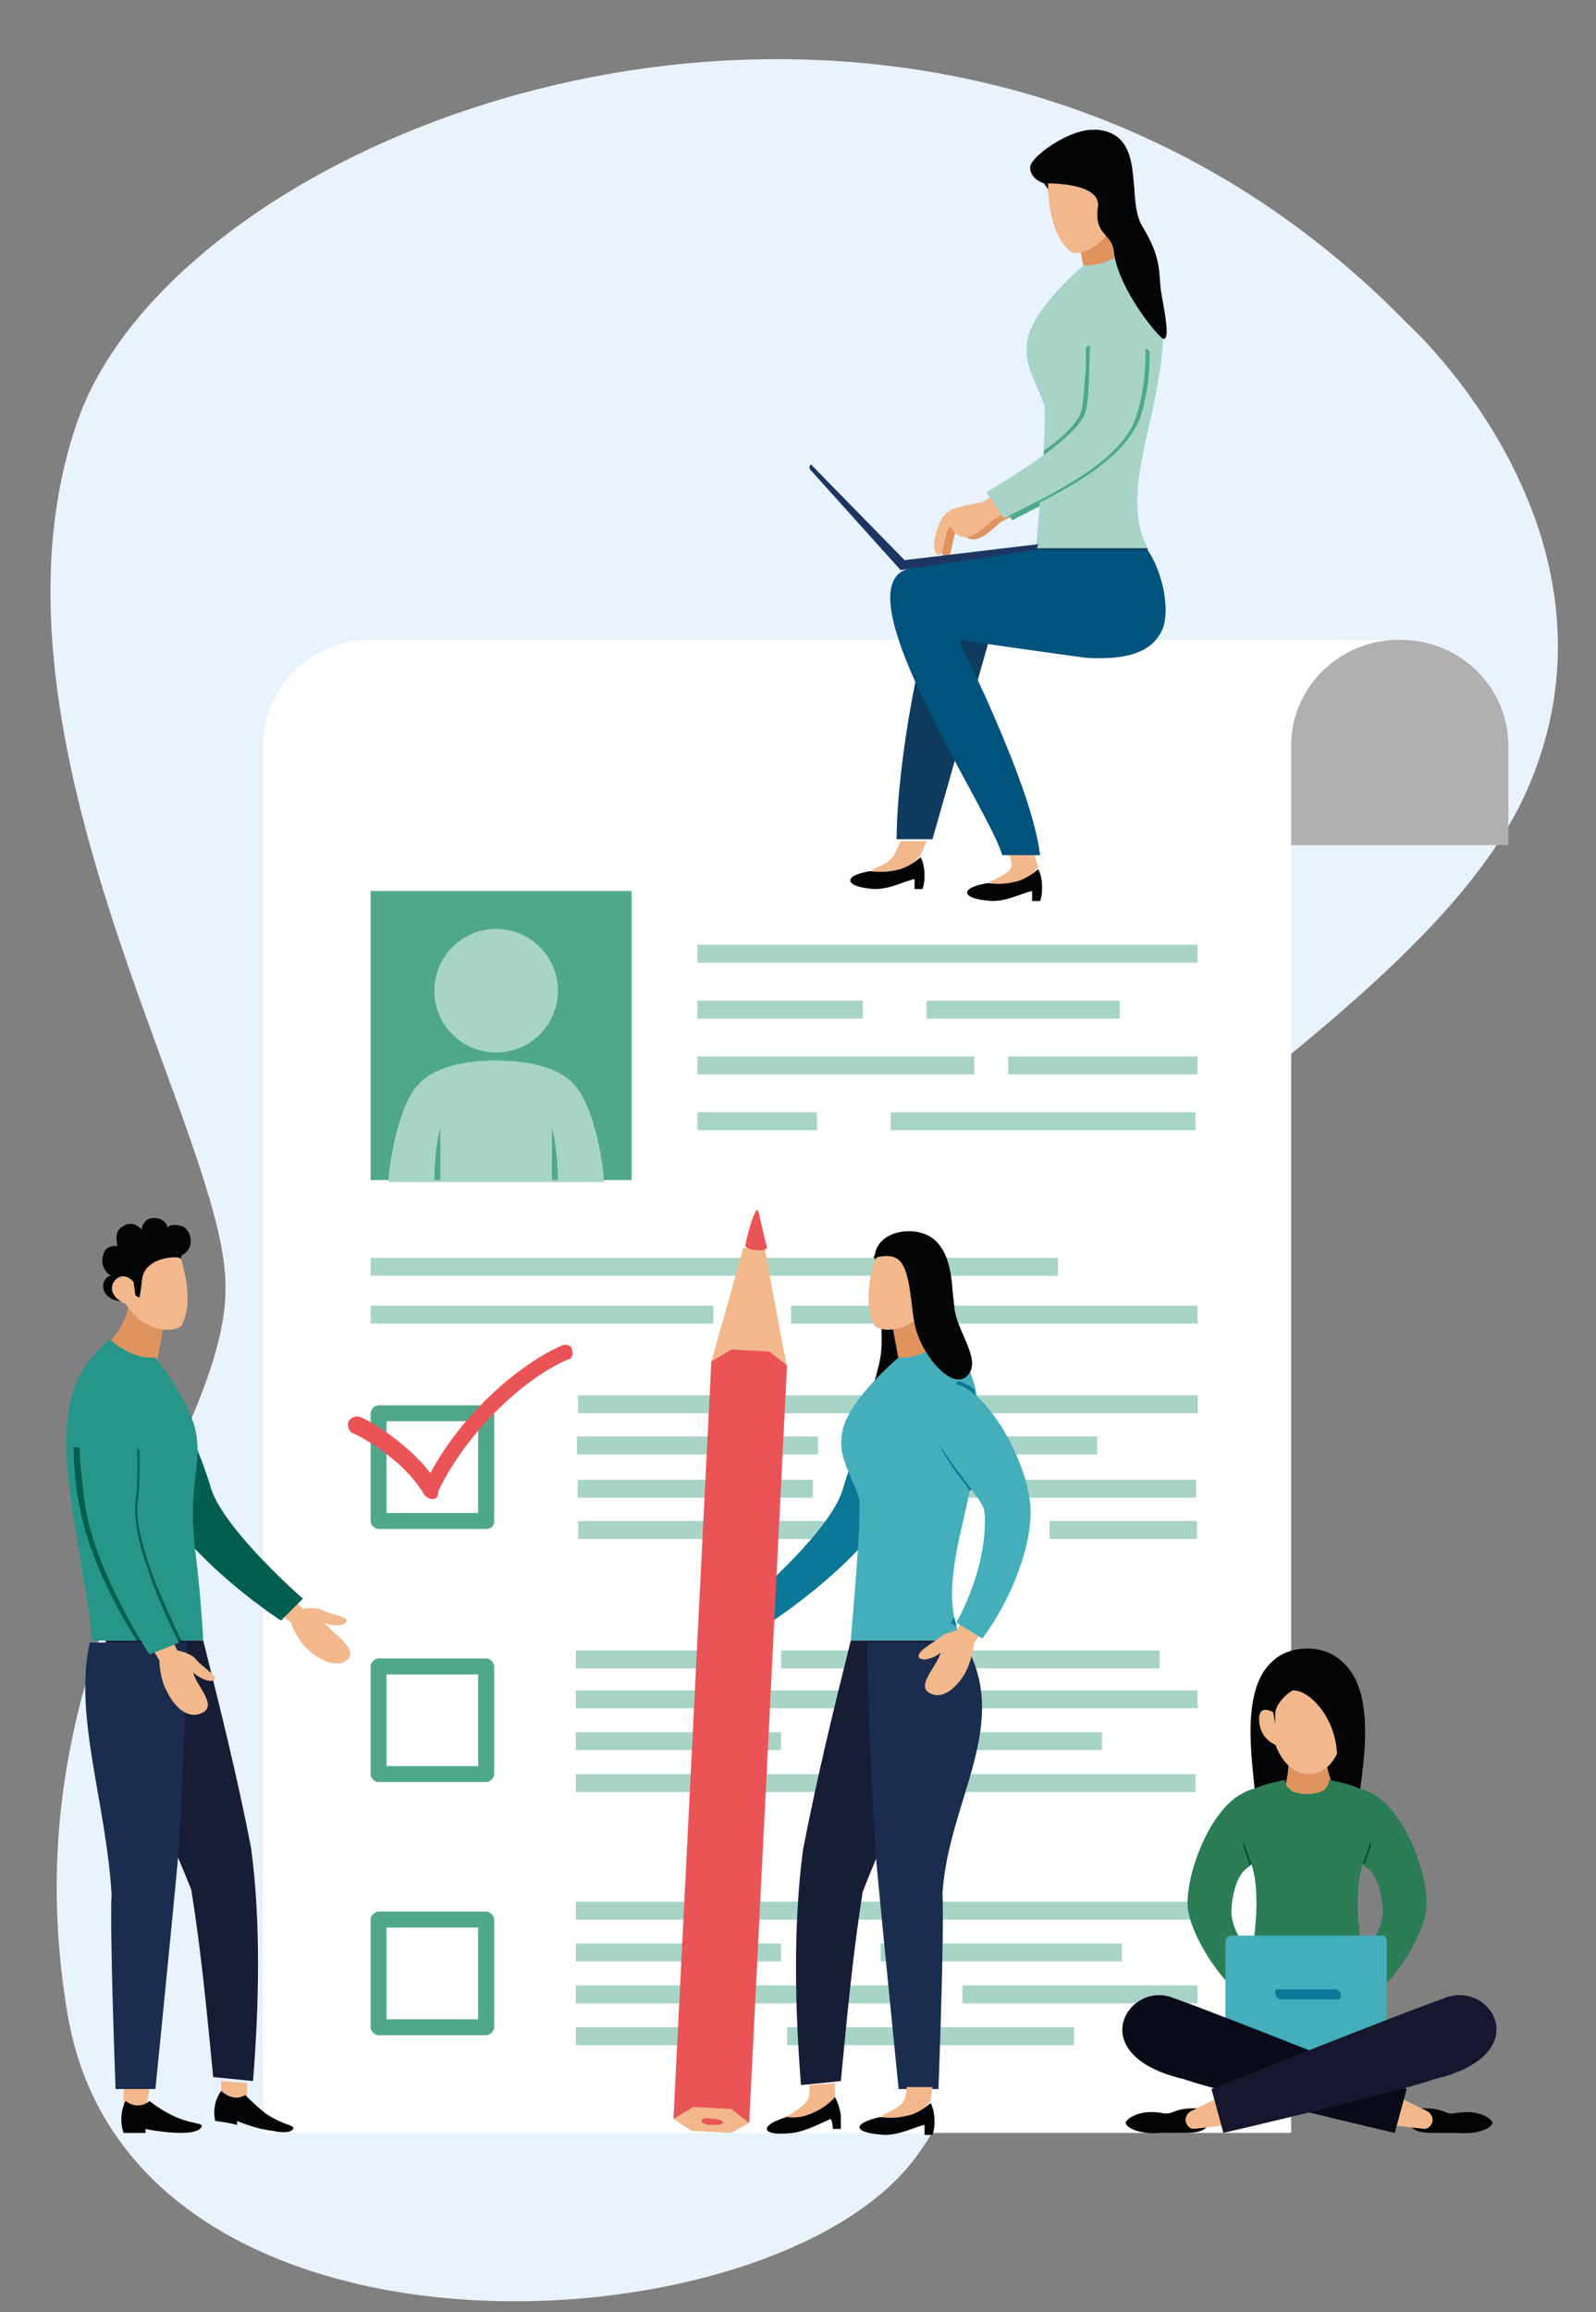 <?xml version="1.0" encoding="utf-8"?>
<!-- Generator: Adobe Illustrator 25.0.1, SVG Export Plug-In . SVG Version: 6.00 Build 0)  -->
<svg version="1.1" id="Capa_1" xmlns="http://www.w3.org/2000/svg" xmlns:xlink="http://www.w3.org/1999/xlink" x="0px" y="0px"
	 viewBox="0 0 80.1 116" style="enable-background:new 0 0 80.1 116;" xml:space="preserve">
<rect x="0" y="0" width="80.1" height="116" fill="#808080" stroke="none"/>
<style type="text/css">
	.st0{fill:#E8F3FD;}
	.st1{fill:#B0B0B0;}
	.st2{fill:#FFFFFF;}
	.st3{fill:#4FA88C;}
	.st4{fill:#A7D4C7;}
	.st5{fill:#EA5456;}
	.st6{fill:#030405;}
	.st7{fill:#DF935F;}
	.st8{fill:#F2B88C;}
	.st9{fill:#0B7897;}
	.st10{fill:#44AEBB;}
	.st11{fill:#161D35;}
	.st12{fill:#1B2D4E;}
	.st13{fill:#2A7D54;}
	.st14{fill:#01502A;}
	.st15{fill:#090B18;}
	.st16{fill:#16172E;}
	.st17{fill:#025E4E;}
	.st18{fill:#259687;}
	.st19{fill:#0F3B5F;}
	.st20{fill:#00537D;}
	.st21{fill:#1D3661;}
</style>
<g>
	<g>
		<path class="st0" d="M70.7,16.3c0,0,11.5,10.4,6,23.2S46.4,62.3,45.6,74.7c-0.8,12.4,7.6,23.9,0.3,33.6s-39.3,11.5-42.5-7.2
			s8.5-29.1,7.9-37.1c-0.5-8-12.8-27.5-7.4-42.9S46.9-8.2,70.7,16.3z"/>
	</g>
</g>
<g>
	<g>
		<g>
			<path class="st1" d="M67.3,32.1h3c3,0,5.4,2.4,5.4,5.3v5H63.4v-5L67.3,32.1z"/>
			<path class="st2" d="M18.6,32.1h51.6c-3,0-5.4,2.4-5.4,5.3V107H13.2V37.4h0C13.2,34.5,15.6,32.1,18.6,32.1z"/>
			<g>
				<g>
					<rect x="18.6" y="44.7" class="st3" width="13.1" height="14.5"/>
					<circle class="st4" cx="24.9" cy="49.7" r="3.1"/>
					<path class="st4" d="M28.8,54.4c-0.8-0.9-2.4-1.2-3.9-1.2c-1.5,0-3.1,0.3-3.9,1.2c-1,1-1.5,4.1-1.5,4.9h5.4h5.4
						C30.3,58.4,29.8,55.4,28.8,54.4z"/>
					<path class="st3" d="M21.8,59.2c0,0,0-1.6,0.3-2.6c0,0.3,0,2.6,0,2.6H21.8z"/>
					<path class="st3" d="M28,59.2c0,0,0-1.6-0.3-2.6c0,0.3,0,2.6,0,2.6H28z"/>
				</g>
				<g>
					<rect x="18.6" y="63.1" class="st4" width="34.5" height="0.9"/>
				</g>
				<g>
					<rect x="18.6" y="65.5" class="st4" width="17.2" height="0.9"/>
				</g>
				<g>
					<rect x="39.7" y="65.5" class="st4" width="20.4" height="0.9"/>
				</g>
				<g>
					<g>
						<g>
							<rect x="35" y="47.4" class="st4" width="25.1" height="0.9"/>
						</g>
						<g>
							<rect x="35" y="50.2" class="st4" width="8.3" height="0.9"/>
						</g>
						<g>
							<rect x="46.5" y="50.2" class="st4" width="9.7" height="0.9"/>
						</g>
						<g>
							<rect x="35" y="53" class="st4" width="13.9" height="0.9"/>
						</g>
						<g>
							<rect x="50.6" y="53" class="st4" width="9.5" height="0.9"/>
						</g>
						<g>
							<rect x="35" y="55.8" class="st4" width="6" height="0.9"/>
						</g>
						<g>
							<rect x="44.7" y="55.8" class="st4" width="15.3" height="0.9"/>
						</g>
					</g>
				</g>
				<g>
					<g>
						<g>
							<g>
								<path class="st3" d="M24.4,76.7H19c-0.2,0-0.4-0.2-0.4-0.4v-5.4c0-0.2,0.2-0.4,0.4-0.4h5.4c0.2,0,0.4,0.2,0.4,0.4v5.4
									C24.8,76.6,24.6,76.7,24.4,76.7z M19.4,75.9H24v-4.6h-4.6V75.9z"/>
							</g>
						</g>
						<g>
							<path class="st5" d="M21.7,75.2c-0.2,0-0.3-0.1-0.4-0.2c-1.1-1.9-3.5-3.1-3.6-3.1c-0.2-0.1-0.3-0.4-0.2-0.6
								c0.1-0.2,0.4-0.3,0.6-0.2c0.1,0,2.2,1.1,3.5,2.8c1.6-3,4.5-5.5,6.6-6.4c0.2-0.1,0.5,0,0.5,0.2c0.1,0.2,0,0.5-0.2,0.5
								c-2.1,0.9-5,3.5-6.5,6.6C22,75.1,21.9,75.2,21.7,75.2C21.7,75.2,21.7,75.2,21.7,75.2z"/>
						</g>
					</g>
					<g>
						<g>
							
								<rect x="28.9" y="70.1" transform="matrix(-1 -1.224647e-16 1.224647e-16 -1 89.011 140.998)" class="st4" width="31.1" height="0.9"/>
						</g>
						<g>
							
								<rect x="44.7" y="72.2" transform="matrix(-1 -1.224647e-16 1.224647e-16 -1 99.763 145.167)" class="st4" width="10.3" height="0.9"/>
						</g>
						<g>
							
								<rect x="28.9" y="72.2" transform="matrix(-1 -1.224647e-16 1.224647e-16 -1 69.955 145.167)" class="st4" width="12.1" height="0.9"/>
						</g>
						<g>
							
								<rect x="42.9" y="74.2" transform="matrix(-1 -1.224647e-16 1.224647e-16 -1 102.933 149.335)" class="st4" width="17.2" height="0.9"/>
						</g>
						<g>
							
								<rect x="28.9" y="74.2" transform="matrix(-1 -1.224647e-16 1.224647e-16 -1 69.692 149.335)" class="st4" width="11.8" height="0.9"/>
						</g>
						<g>
							
								<rect x="52.6" y="76.3" transform="matrix(-1 -1.224647e-16 1.224647e-16 -1 112.675 153.504)" class="st4" width="7.4" height="0.9"/>
						</g>
						<g>
							
								<rect x="28.9" y="76.3" transform="matrix(-1 -1.224647e-16 1.224647e-16 -1 76.916 153.504)" class="st4" width="19" height="0.9"/>
						</g>
					</g>
				</g>
				<g>
					<g>
						<g>
							<g>
								<path class="st3" d="M24.4,89.4H19c-0.2,0-0.4-0.2-0.4-0.4v-5.4c0-0.2,0.2-0.4,0.4-0.4h5.4c0.2,0,0.4,0.2,0.4,0.4V89
									C24.8,89.2,24.6,89.4,24.4,89.4z M19.4,88.6H24V84h-4.6V88.6z"/>
							</g>
						</g>
					</g>
					<g>
						<g>
							<rect x="28.9" y="89" class="st4" width="31.1" height="0.9"/>
						</g>
						<g>
							<rect x="28.9" y="86.9" class="st4" width="10.3" height="0.9"/>
						</g>
						<g>
							<rect x="43.2" y="86.9" class="st4" width="12.1" height="0.9"/>
						</g>
						<g>
							<rect x="28.9" y="84.8" class="st4" width="17.2" height="0.9"/>
						</g>
						<g>
							<rect x="48.3" y="84.8" class="st4" width="11.8" height="0.9"/>
						</g>
						<g>
							<rect x="28.9" y="82.8" class="st4" width="7.4" height="0.9"/>
						</g>
						<g>
							<rect x="39.2" y="82.8" class="st4" width="19" height="0.9"/>
						</g>
					</g>
				</g>
				<g>
					<g>
						<path class="st3" d="M24.4,102.1H19c-0.2,0-0.4-0.2-0.4-0.4v-5.4c0-0.2,0.2-0.4,0.4-0.4h5.4c0.2,0,0.4,0.2,0.4,0.4v5.4
							C24.8,101.9,24.6,102.1,24.4,102.1z M19.4,101.3H24v-4.6h-4.6V101.3z"/>
					</g>
					<g>
						<g>
							<rect x="28.9" y="95.4" class="st4" width="31.1" height="0.9"/>
						</g>
						<g>
							<rect x="28.9" y="97.5" class="st4" width="10.3" height="0.9"/>
						</g>
						<g>
							<rect x="44.2" y="97.5" class="st4" width="12.1" height="0.9"/>
						</g>
						<g>
							<rect x="28.9" y="99.6" class="st4" width="17.2" height="0.9"/>
						</g>
						<g>
							<rect x="48.3" y="99.6" class="st4" width="11.8" height="0.9"/>
						</g>
						<g>
							<rect x="28.9" y="101.7" class="st4" width="7.4" height="0.9"/>
						</g>
						<g>
							<rect x="39.5" y="101.7" class="st4" width="14.4" height="0.9"/>
						</g>
					</g>
				</g>
			</g>
		</g>
		<g>
			<path class="st6" d="M43.9,63.1c0-1.1,1.4-1.6,2.5-1.2c2.3,0.9,0.9,5.6,1.8,6.2c0.8,0.6,0.8,2.5,0,2.9c-0.8,0.4-4.7-0.2-4.7-0.4
				c0-0.2,0.5-1.4,0.7-2.6C44.4,66.7,43.9,63.1,43.9,63.1z"/>
			<g>
				<g>
					<path class="st7" d="M46.5,65.3c0.2,1.2,0.9,1.9,0.9,1.9s0,0.7-0.9,1.2c-0.9,0.4-1.4-0.2-1.4-0.2l-0.3-1.6
						C44.8,66.6,45.5,65.4,46.5,65.3z"/>
					<path class="st8" d="M45.7,62.9c0,1.2,0.2,2.2,0.2,2.2l0.3-0.1c0,0,0.1-0.7,0.1-0.7c0.1-0.1,0.5-0.5,0.9-0.1
						c0.4,0.4,0.1,1-0.5,1.2c-1,1.6-2.6,1.4-2.8,1.1c-0.6-1-0.2-2.6,0-3.3C44.4,62.6,45.3,63.2,45.7,62.9z"/>
				</g>
				<path class="st8" d="M36.6,81.4c-0.3,0.2-1.1,0.2-1.1-0.1c0-0.2,0.7-0.3,1.2-0.5c0.3-0.2,1-0.1,1-0.1l2-2l0.8,0.9l-2.2,1.8
					c0,0-0.3,0.9-0.9,1.4c-0.7,0.6-1.5,0.9-2,0.4C35,82.6,36.3,81.9,36.6,81.4z"/>
				<g>
					<path class="st9" d="M42.3,74.7c0.8-2.7,2.4-5.9,3.7-5.3c1.5,0.7-0.1,4.3-1.4,6.4c-1.8,2.9-5.8,5.5-5.8,5.5l-1.1-1.1
						C37.7,80.2,41.7,76.8,42.3,74.7z"/>
				</g>
				<g>
					<g>
						<g>
							<path class="st8" d="M35.7,68.3c0,0,1-3.5,1.6-5.7l1.1,0.1c0.4,2.3,1.1,5.9,1.1,5.9l-1.9-0.1v0l0,0L35.7,68.3z"/>
							<polygon class="st5" points="36.7,67.7 38.6,67.8 39.5,68.5 37.6,106.5 33.8,106.3 35.7,68.3 							"/>
							
								<rect x="17.7" y="85.8" transform="matrix(4.870766e-02 -0.999 0.999 4.870766e-02 -51.777 119.196)" class="st5" width="38" height="1.9"/>
							<path class="st5" d="M38,60.7c0.1,0,0.2,0.8,0.5,1.9c0,0-0.1,0.2-0.6,0.1c-0.4,0-0.5-0.2-0.5-0.2
								C37.6,61.5,37.9,60.7,38,60.7z"/>
						</g>
					</g>
					<polygon class="st8" points="34.8,105.7 36.7,105.8 37.6,106.5 36.7,107 34.7,106.9 33.8,106.3 					"/>
					<path class="st5" d="M35.2,106.4c0,0.1,0.2,0.2,0.5,0.2c0.3,0,0.5,0,0.6-0.1c0-0.1-0.2-0.2-0.5-0.2
						C35.4,106.2,35.2,106.3,35.2,106.4z"/>
				</g>
				<path class="st10" d="M42.3,71.7c0.4-1.6,2.8-3.6,2.8-3.6s1,0.2,2.3-0.9c1.5,1.3,2.2,2.8,1.3,7.4c-0.4,2.3-1.6,5.5-0.4,7.7
					c0,0-4.9,0-5.6,0c0-0.2,0.6-6.5,0.4-7.2C42.6,73.7,42,73,42.3,71.7z"/>
				<g>
					<path class="st9" d="M48.7,74.8c-0.1-0.1-0.2-0.3-0.3-0.4c-0.4-0.5-0.9-1.2-1.2-1.8c0-0.1,0-0.2,0.1-0.2c0.1,0,0.2,0,0.2,0.1
						c0.4,0.6,0.8,1.2,1.2,1.8c0.1,0.1,0.1,0.1,0.2,0.2c0,0.1,0,0.2,0,0.2C48.7,74.7,48.7,74.8,48.7,74.8z"/>
					<path class="st9" d="M47.8,81.3c0-0.1,0.1-0.1,0.1-0.2c0,0.2,0.1,0.3,0.1,0.5l-0.3-0.2L47.8,81.3z"/>
					<path class="st9" d="M48,69.4c0-0.1,0.1-0.1,0.2-0.1c0.2,0.1,0.5,0.2,0.7,0.4c0,0.2,0.1,0.3,0.1,0.5c-0.3-0.3-0.6-0.5-0.9-0.6
						C48,69.6,48,69.5,48,69.4z"/>
				</g>
				<g>
					<g>
						<g>
							<path class="st8" d="M40.5,105.4c0.2-0.3,0.1-0.8,0.1-0.8l1.3-0.1l0,0.7l-0.6,0.9l-1.2,0.5l-0.7-0.4
								C39.5,106.2,40.3,105.7,40.5,105.4z"/>
						</g>
						<path class="st6" d="M39.5,106.2c0.6,0.1,1.1-0.1,1.5-0.3c0.6-0.3,0.9-0.7,0.9-0.7s0.2,0.3,0.3,0.9c0,0.2,0,0.4,0,0.7
							c-0.2,0-0.4,0-0.4,0s0-0.3-0.1-0.5c-0.5,0.2-1.2,0.6-1.9,0.7C38.1,107.2,38.1,106.6,39.5,106.2z"/>
					</g>
				</g>
				<g>
					<g>
						<path class="st11" d="M42.7,82.3c0,0,3.3,0,4.9,0c-0.3,4.6-2.7,8.4-4.3,12.6c-0.5,3.1-0.8,6.4-1.1,9.5l-2,0.2
							c-0.3-3.8-0.4-8,0.1-11.8C41,89.2,41.8,85.9,42.7,82.3z"/>
					</g>
				</g>
				<g>
					<path class="st12" d="M47.3,95c0.1,1.9-0.2,9.8-0.2,9.8h-2c0,0-0.9-9-1.1-11.2c-0.2-2.2-0.5-10-0.5-11.2c0,0,2.2,0,4.9,0
						C50.8,86.5,47.6,90.3,47.3,95z"/>
				</g>
				<g>
					<path class="st8" d="M47.1,82.2c0.3-0.3,0.9-0.4,0.9-0.4l0.5-0.9l0.9-1.5l1.1,0.7l-0.6,0.9l-1,1.4c0,0-0.1,0.9-0.5,1.6
						c-0.5,0.8-1.2,1.3-1.8,0.9c-0.6-0.4,0.5-1.4,0.6-2c-0.3,0.3-1,0.5-1.1,0.2C46.1,82.8,46.7,82.5,47.1,82.2z"/>
				</g>
				<g>
					<path class="st10" d="M49.4,75.8c-0.1-0.9-4.2-4.6-2.5-6.1c1.7-1.5,4.5,2.9,4.8,5.7c0.2,1.9-0.9,4.8-2.4,6.8L48,81.4
						C49.4,78.8,49.5,76.7,49.4,75.8z"/>
				</g>
				<g>
					<g>
						<g>
							<path class="st8" d="M45.3,105.5c0.2-0.3,0.2-0.8,0.2-0.8h1.3l-0.1,0.7l-0.7,0.8l-1.2,0.3l-0.6-0.4
								C44.2,106.2,45,105.8,45.3,105.5z"/>
						</g>
						<path class="st6" d="M44.2,106.2c0.6,0.1,1.1,0,1.5-0.1c0.6-0.2,1-0.6,1-0.6s0.2,0.3,0.2,0.9c0,0.2,0,0.4-0.1,0.7
							c-0.2,0-0.4,0-0.4,0s0-0.2,0-0.5c-0.5,0.1-1.2,0.5-2,0.5C42.7,107,42.8,106.5,44.2,106.2z"/>
					</g>
				</g>
			</g>
			<path class="st6" d="M44.7,62.5c0.1,0,0.9-0.1,1.9,0.4c1,0.5,1.2,1.6,1.3,2.7c0.1,1.1,1.2,2.4,0.8,3.2c-0.7,1.3-2.5-0.8-2.8-2.4
				c-0.2-1-0.2-2.5-0.7-3.1c-0.4-0.5-1.2-0.2-1.4-0.2C43.9,63.1,44,62.5,44.7,62.5z"/>
		</g>
		<g>
			<polygon class="st6" points="63.9,84.2 67.7,84.2 67.8,89.8 63.2,89.8 			"/>
			<g>
				<g>
					<g>
						<path class="st7" d="M66.5,88h-1.8c0,0,0,0.9-0.2,1.6c0.4,0.2,0.3,0.5,1.2,0.5c0.9,0,0.8-0.3,1.2-0.5
							C66.6,88.9,66.5,88,66.5,88z"/>
						<path class="st6" d="M67.4,83.4c-0.4-0.4-1-0.7-1.8-0.7c-0.8,0-1.4,0.3-1.8,0.7C62.1,85,63,89.1,63,90.3
							c0.3,0.2,1.5,0.6,1.5,0.6s-0.6-2-0.5-3.8c0.1-1.8,0.7-2,1.6-2c0.9,0,2-0.4,2.1,1.4c0.1,1.8-1,4.4-1,4.4s1.2-0.5,1.5-0.6
							C68.3,89.1,69.2,85,67.4,83.4z"/>
						<path class="st8" d="M67.6,84.7h-3.9c-0.2,2.6,0.7,4.3,2,4.3S67.7,87.3,67.6,84.7z"/>
					</g>
					<g>
						<path class="st13" d="M71.6,95.5c0-1.8-1.2-4.7-2.7-5.5c-0.5-0.3-1.2-0.5-2,0c-1.7,1,0.1,2.4,1.7,3.7c0.7,0.5,0.8,1.9,0.8,2.2
							c0,1.1-1.2,2.8-2.6,3.5c0.1,0.6,0.3,1.1,0.6,1.6C69.6,100.4,71.6,97,71.6,95.5z"/>
					</g>
					<g>
						<g>
							<g>
								<path class="st13" d="M59.6,95.5c0-1.8,1.2-4.7,2.7-5.5c0.5-0.3,1.2-0.5,2,0c1.7,1-0.1,2.4-1.7,3.7
									c-0.7,0.5-0.8,1.9-0.8,2.2c0,1.1,1.2,2.8,2.6,3.5c-0.1,0.6-0.3,1.1-0.6,1.6C61.7,100.4,59.6,97,59.6,95.5z"/>
							</g>
						</g>
					</g>
					<g>
						<path class="st14" d="M68.5,93.5c0.1-0.3,0.2-0.6,0.3-0.9c0-0.1,0-0.2-0.1-0.2c-0.1,0-0.2,0-0.2,0.1c-0.1,0.3-0.2,0.6-0.3,0.9
							C68.3,93.5,68.4,93.5,68.5,93.5C68.5,93.6,68.5,93.6,68.5,93.5z"/>
						<path class="st14" d="M62.5,92.4c-0.1,0-0.1,0.1-0.1,0.2c0.1,0.3,0.2,0.6,0.3,0.9c0,0,0,0,0,0.1c0.1-0.1,0.2-0.1,0.2-0.2
							c-0.1-0.3-0.2-0.6-0.3-0.9C62.7,92.4,62.6,92.4,62.5,92.4z"/>
					</g>
					<path class="st13" d="M69,101.2c-0.4-1.7-1.3-5.7-0.6-7.7c0.9-2.4,0.8-3.3,0.6-3.4c-0.2-0.1-1-0.6-2.3-0.8
						c0,0.2-0.1,0.7-1.1,0.7v0l0,0l0,0v0c-1,0-1.1-0.5-1.1-0.7c-1.3,0.2-2.1,0.7-2.3,0.8c-0.2,0.1-0.3,1,0.6,3.4
						c0.7,2-0.2,6-0.6,7.7c-0.4,2-0.6,2.4-0.6,2.4h3.9h0h0h3.9C69.6,103.6,69.5,103.1,69,101.2z"/>
				</g>
				<path class="st10" d="M69.4,97.1h-7.5c-0.1,0-0.2,0-0.3,0.1c-0.1,0.1-0.1,0.1-0.1,0.2v5.3c0,0.2,0.2,0.3,0.3,0.3h7.5
					c0.2,0,0.3-0.2,0.3-0.3v-5.3c0-0.1,0-0.2-0.1-0.2C69.6,97.1,69.5,97.1,69.4,97.1z"/>
				<path class="st6" d="M60.7,106.3c0,0.6-0.6,0.7-1.2,0.7c-0.2,0-0.4,0-0.6,0c-0.2,0-0.4,0-0.6,0c-1.2,0.1-1.8-0.3-1.8-0.5
					c0-0.2,0.7-0.7,1.8-0.5c0.5,0.1,0.5-0.1,1.1-0.2C60.2,105.7,60.7,105.8,60.7,106.3z"/>
				<path class="st6" d="M70.7,106.3c0,0.6,0.6,0.7,1.2,0.7c0.2,0,0.4,0,0.6,0c0.2,0,0.4,0,0.6,0c1.2,0.1,1.8-0.3,1.8-0.5
					c0-0.2-0.7-0.7-1.8-0.5c-0.5,0.1-0.5-0.1-1.1-0.2C71.2,105.7,70.7,105.8,70.7,106.3z"/>
				<path class="st8" d="M71.6,105.9c0,0,0.3,0.1,0.3,0.5c-0.1,0.4-0.4,0.4-0.4,0.4l-1.8-0.2l0.3-1.5L71.6,105.9z"/>
				<g>
					<path class="st15" d="M59.4,104.3c2,0.7,10.6,2.7,10.6,2.7l0.6-2.2c0,0-9.5-3.8-11.8-4.6C56.6,99.4,54.3,103.1,59.4,104.3z"/>
				</g>
				<path class="st8" d="M59.8,105.9c0,0-0.3,0.1-0.3,0.5c0.1,0.4,0.4,0.4,0.4,0.4l1.8-0.2l-0.3-1.5L59.8,105.9z"/>
				<g>
					<path class="st16" d="M72,104.3c-2,0.7-10.6,2.7-10.6,2.7l-0.6-2.2c0,0,9.5-3.8,11.8-4.6C74.9,99.4,77.1,103.1,72,104.3z"/>
				</g>
				<path class="st9" d="M67,100.3h-2.7c-0.1,0-0.1,0-0.2-0.1c0,0-0.1-0.1-0.1-0.2l0,0c0-0.1,0-0.2,0.1-0.2c0,0,0.1,0,0.1,0H67
					c0.1,0,0.1,0,0.2,0.1c0.1,0,0.1,0.1,0.1,0.2l0,0c0,0.1,0,0.1-0.1,0.2C67.1,100.3,67,100.3,67,100.3z"/>
			</g>
			<path class="st8" d="M67.4,85.9L67,87.6c0,0,0.9-0.2,1-1.2C68.2,85.4,67.4,85.9,67.4,85.9z"/>
			<path class="st6" d="M68.2,86c0-0.1-0.4-1.5-0.4-1.5h-4.2c0,0-0.1,1.5-0.1,1.6c0,0.1,0.5,0.5,0.5,0.5s0-0.2,0-0.6
				c0-0.6,0.8-1.2,0.9-1.2c0.9,0,2.2,1.5,2.2,3.3c0,0.4,1-0.8,1-0.8S68.2,86,68.2,86z"/>
			<g>
				<path class="st8" d="M63.2,86.4c0.1,1,1,1.2,1,1.2l-0.3-1.7C63.9,85.9,63.1,85.4,63.2,86.4z"/>
			</g>
		</g>
		<g>
			<g>
				<path class="st7" d="M6.5,65.3c-0.2,1.2-0.9,1.9-0.9,1.9s0,0.7,0.9,1.2c0.9,0.4,1.4-0.2,1.4-0.2l0.3-1.6
					C8.1,66.6,7.4,65.4,6.5,65.3z"/>
			</g>
			<g>
				<path class="st6" d="M8.4,61.6c0-0.2-0.2-0.5-0.7-0.5c-0.4,0-0.6,0.4-0.6,0.6c-0.2-0.3-0.6-0.4-0.9-0.2c-0.4,0.2-0.4,0.6-0.3,1
					c-0.2,0-0.6,0-0.7,0.4c-0.2,0.5,0.1,1,0.4,1.1c-0.3,0-0.5,0.4-0.4,0.7c0.2,0.7,1.3,0.6,1.3,0.6L6,64c0,0,0,0,0,0
					c0.3-0.2,1-1,0.9-1c-0.1,0-0.4-0.2-0.6-0.2l1-0.5c0,0,0,0,0-0.1c0.2,0.1,0.8,0.2,1,0.2l0.6,0.4c0,0.2-0.1,0.7-0.1,0.8
					c0,0.1,0.3-0.6,0.3-0.6c0.7-0.4,0.5-1.1,0.2-1.4C9,61.4,8.5,61.4,8.4,61.6z"/>
				<path class="st6" d="M6.2,62.3c0,0-0.3,1.2-0.3,1.2v1.3c0,0,1.5,1,1.7,1c0.2,0,0.8-1.6,0.8-1.6L9,62.4l-1.3-0.5
					C7.7,61.9,6.2,62.3,6.2,62.3z"/>
				<path class="st8" d="M8.7,63c-0.5,0-1.2,0.1-1.5-0.1c0,1.2-0.2,2.2-0.2,2.2L6.8,65c0,0-0.1-0.7-0.1-0.7
					c-0.1-0.1-0.5-0.5-0.9-0.1c-0.4,0.4-0.1,1,0.5,1.2c1,1.6,2.6,1.4,2.8,1.1c0.6-1,0.2-2.6,0-3.3C9,63.1,8.9,63,8.7,63z"/>
				<path class="st6" d="M7.3,62.4c0,0-1.3,0.4-1.3,0.4c0,0,0.8,1.5,0.8,1.5L7,65.1c0.1-0.8,0.1-1.3,0.5-1.6c0.3-0.3,1-0.5,1.6-0.4
					C9.2,62.7,7.3,62.4,7.3,62.4z"/>
			</g>
			<path class="st8" d="M16.3,81.4c0.3,0.2,1.1,0.2,1.1-0.1c0-0.2-0.7-0.3-1.2-0.5c-0.3-0.2-1-0.1-1-0.1l-2-2l-0.8,0.9l2.2,1.8
				c0,0,0.3,0.9,0.9,1.4c0.7,0.6,1.5,0.9,2,0.4C17.9,82.6,16.6,81.9,16.3,81.4z"/>
			<g>
				<path class="st17" d="M10.6,74.7c-0.8-2.7-2.4-5.9-3.7-5.3c-1.5,0.7,0.1,4.3,1.4,6.4c1.8,2.9,5.8,5.5,5.8,5.5l1.1-1.1
					C15.2,80.2,11.3,76.8,10.6,74.7z"/>
			</g>
			<path class="st18" d="M9.8,71.7c-0.4-1.6-2-3.6-2-3.6s-1,0.2-2.3-0.9C4,68.5,2.9,70,3.5,74.7c0.3,2.7,1.1,6.2,1.1,7.6
				c1.3,0,5.1,0,5.6,0c0,0-0.1-2.1-0.4-4.5C9.4,74.3,10.2,73.6,9.8,71.7z"/>
			<g>
				<path class="st17" d="M6.9,75.5C7,74.7,7,73.7,7,72.8c0,0,0-0.1-0.1-0.1c0,0-0.1,0-0.1,0c0,0-0.1,0-0.1,0c0,0,0,0.1,0,0.1
					c0,0.9,0,1.8-0.1,2.7c-0.2,1.9,1.5,5.5,2,6.6c0,0.1,0,0.2-0.1,0.2l-0.9,0.3c-0.1,0-0.1,0-0.2-0.1c-0.6-0.8-2.6-4.1-3.1-7
					c-0.1-0.9-0.3-1.9-0.3-2.8c0-0.1,0-0.1-0.1-0.1c0,0-0.1,0-0.1,0h0c0,0-0.1,0-0.1,0c0,0-0.1,0.1,0,0.1c0,0.9,0.1,2,0.3,2.9
					c0.6,3.4,3.2,7.3,3.3,7.3l0.1,0.1l1.7-0.7l-0.1-0.2C9.1,82.2,6.7,77.7,6.9,75.5z"/>
			</g>
			<path class="st8" d="M11.1,105c0,0,0.2,0.6,0.2,0.6c0,0,1.1-0.4,1.1-0.4l0-0.7l-1.3-0.1L11.1,105z"/>
			<g>
				<path class="st11" d="M10.2,82.3c0,0-3.3,0-4.9,0c0.3,4.5,2.7,8.4,4.3,12.5c0.5,3.1,0.8,6.3,1.1,9.4l2,0.2
					c0.3-3.8,0.4-8-0.1-11.7C11.9,89.1,11.1,85.9,10.2,82.3z"/>
			</g>
			<path class="st6" d="M13.3,106c-0.5-0.4-1-0.9-1-0.9s-0.5,0.4-1.2-0.2c0,0-0.5,0.6-0.3,1.5c0.8,0.1,1.1,0.2,1.1,0.2l0-0.2
				c0,0,0.9,0.4,1.8,0.5c0.9,0.2,1.1-0.1,1-0.2C14.6,106.6,14,106.5,13.3,106z"/>
			<g>
				<path class="st12" d="M5.6,95c-0.1,1.9,0.2,9.8,0.2,9.8h2c0,0,0.9-9,1.1-11.2c0.2-2.2,0.5-10,0.5-11.2c0,0-2.2,0-4.9,0
					C3.7,86.1,5.3,90.3,5.6,95z"/>
			</g>
			<g>
				<path class="st8" d="M9.8,83.2c-0.3-0.3-0.9-0.4-0.9-0.4l-1.3-2.6l-1.1,0.6L8,83.3c0,0,0,0.9,0.4,1.6c0.4,0.8,1.1,1.4,1.8,1
					c0.7-0.4-0.4-1.4-0.5-2c0.3,0.3,1,0.6,1.1,0.3C10.7,83.9,10.1,83.6,9.8,83.2z"/>
			</g>
			<g>
				<path class="st18" d="M6.8,75.5c0.3-2.8,0-6.4-1.4-6.3c-1.7,0.1-1.5,4-1.1,6.5c0.6,3.4,3.2,7.3,3.2,7.3l1.5-0.6
					C8.9,82.3,6.6,77.7,6.8,75.5z"/>
			</g>
			<g>
				<polygon class="st8" points="6.2,105.5 6.9,106.3 7.4,105.4 7.5,104.8 6.2,104.8 				"/>
				<path class="st6" d="M8.6,106.1c-0.6-0.3-1.1-0.7-1.1-0.7s-0.5,0.5-1.2,0c0,0-0.4,0.7-0.1,1.6c0.8,0,1.1,0,1.1,0v-0.2
					c0,0,0.9,0.2,1.8,0.2c0.9,0,1.1-0.3,1-0.4C10,106.5,9.4,106.5,8.6,106.1z"/>
			</g>
		</g>
		<g>
			<g>
				<g>
					<path class="st6" d="M55.3,6.6c0.7,0.3,2.7,3.1,0.9,4.7c-1.6,1.3-3.8-2.1-3.8-2.1s-0.7-0.2-0.7-0.8C51.7,7.8,54.2,6.1,55.3,6.6
						z"/>
					<path class="st7" d="M55.8,10.6c0.2,1.2,0.9,1.9,0.9,1.9s0,0.7-0.9,1.2c-0.9,0.4-1.4-0.2-1.4-0.2l-0.3-1.6
						C54.1,11.8,54.8,10.6,55.8,10.6z"/>
					<path class="st8" d="M54.2,8.7c0.6,1,1,1.2,1,1.2s0.3-0.7,0.8-0.5c0.5,0.2,0.5,0.9,0,1.3c-0.4,1.8-2,2.2-2.3,1.9
						c-1.2-1-1.1-3.5-1.1-3.5L54.2,8.7z"/>
					<path class="st7" d="M48.1,25.7c0.3-0.2,1.6-0.4,1.6-0.4l2.4-1.5l0.6,1.1l-2.5,1.3c0,0-0.3,0.3-0.7,0.6
						c-0.7,0.5-1.1,0.2-1.4-0.3c-0.3,0.2-0.3,1.3-0.5,1.4C47,28.3,47.2,26.2,48.1,25.7z"/>
					<g>
						<path class="st3" d="M54.9,20.7c0.4-1.7-0.3-5.6,1.6-5.6c2,0,1.5,5.2,0.6,6.6c-1.2,2-4.4,3.4-6.3,4.4l-0.9-1.3
							C51.1,24.1,54.5,22,54.9,20.7z"/>
					</g>
					<path class="st4" d="M51.6,16.9c0.4-1.6,2.8-3.6,2.8-3.6s1,0.2,2.3-0.9c1.5,1.3,2.2,2.8,1.3,7.4c-0.4,2.3-1.6,5.5-0.4,7.7
						c0,0-4.9,0-5.6,0c0-0.2,0.6-6.5,0.4-7.2C51.9,18.9,51.3,18.2,51.6,16.9z"/>
					<path class="st6" d="M57.3,11.3c1.1,1.8,0.8,2.4,1,3.5c0.2,1.1,0.4,2.2,0.1,2.2c-0.2,0-2.3-2.5-2.5-4.4c-0.1-0.9-1-0.8-0.8-2.2
						c0.2-1.3-2.7-1.2-2.7-1.2L55,6.5C57.6,6.7,56.5,9.9,57.3,11.3z"/>
					<g>
						<g>
							<path class="st3" d="M56.6,21.5c0.4-0.7,0.8-2.4,0.7-3.8c0-0.1,0.1-0.2,0.2-0.2c0,0,0,0,0,0c0.1,0,0.2,0.1,0.2,0.2
								c0,1.5-0.3,3.2-0.8,3.9c-0.9,1.5-2.9,2.7-4.7,3.6c0-0.1,0-0.2,0-0.4C53.9,24.1,55.8,22.9,56.6,21.5z"/>
						</g>
						<g>
							<path class="st3" d="M52.4,22.6c1-0.7,1.8-1.5,1.9-2.1c0.1-0.5,0.1-1.2,0.2-2c0-0.3,0-0.7,0-1c0-0.1,0.1-0.2,0.2-0.1
								c0.1,0,0.2,0.1,0.1,0.2c0,0.3,0,0.7,0,1c0,0.8,0,1.5-0.2,2c-0.2,0.7-1.2,1.6-2.3,2.4c0,0,0,0,0,0
								C52.4,22.9,52.4,22.8,52.4,22.6C52.4,22.6,52.4,22.6,52.4,22.6z"/>
						</g>
					</g>
					<g>
						<g>
							<g>
								<g>
									<g>
										<path class="st8" d="M44.8,43c0.2-0.3,0.4-0.8,0.4-0.8h1.3l-0.3,0.7l-0.7,0.8l-1.2,0.3l-0.6-0.4
											C43.7,43.7,44.6,43.3,44.8,43z"/>
									</g>
									<path class="st6" d="M43.7,43.7c0.6,0.1,1.1,0,1.5-0.1c0.6-0.2,1-0.6,1-0.6s0.2,0.3,0.2,0.9c0,0.2,0,0.4-0.1,0.7
										c-0.2,0-0.4,0-0.4,0s0-0.2,0-0.5c-0.5,0.1-1.2,0.5-2,0.5C42.3,44.5,42.3,43.9,43.7,43.7z"/>
								</g>
							</g>
						</g>
						<g>
							<g>
								<path class="st19" d="M52,27.5h5.6c0,3.1-2.4,4.3-5.2,4.3c-1.1,0-2.7,0.1-2.7,0.1l-2.9,10.2h-1.8c0-3.8,1.3-10.7,2.1-11.7
									C48.2,29.1,52,27.5,52,27.5z"/>
							</g>
						</g>
					</g>
					<g>
						<g>
							<g>
								<g>
									<path class="st8" d="M50.7,43.6c0.2-0.3-0.1-0.8-0.1-0.8h1.3l0.2,0.7l-0.7,0.8l-1.2,0.3l-0.6-0.4
										C49.6,44.3,50.5,43.9,50.7,43.6z"/>
								</g>
								<path class="st6" d="M49.6,44.3c0.6,0.1,1.1,0,1.5-0.1c0.6-0.2,1-0.6,1-0.6s0.2,0.3,0.2,0.9c0,0.2,0,0.4-0.1,0.7
									c-0.2,0-0.4,0-0.4,0s0-0.2,0-0.5c-0.5,0.1-1.2,0.5-2,0.5C48.1,45.1,48.2,44.5,49.6,44.3z"/>
							</g>
						</g>
					</g>
					<g>
						<g>
							<g>
								<path class="st20" d="M45.4,28.6c1.2-0.5,6.6-1,6.6-1h5.6c0.7,1,1.1,2.8,0.8,3.8c-0.5,1.5-2.2,1.7-3.9,1.6
									c-0.8-0.1-6.4-0.9-6.4-0.9s3.7,7.3,4.1,10.8h-1.9C49.7,40.7,42.4,29.9,45.4,28.6z"/>
							</g>
						</g>
					</g>
				</g>
			</g>
			<g>
				<path class="st8" d="M47.7,25.6c0.3-0.2,1.6-0.4,1.6-0.4l2.4-1.5l0.6,1.1l-2.5,1.3c0,0-0.3,0.3-0.7,0.6
					c-0.7,0.5-1.1,0.2-1.4-0.3c-0.3,0.2-0.3,1.3-0.5,1.4C46.6,28.1,46.9,26,47.7,25.6z"/>
				<g>
					<path class="st21" d="M45.4,28.1l6.7-0.8c0,0.1-0.1,0.3-0.2,0.3l-6.7,1l-4.5-5c-0.1-0.1-0.1-0.2,0-0.3L45.4,28.1z"/>
				</g>
			</g>
			<g>
				<path class="st4" d="M54.5,20.6c0.4-1.7-0.3-5.6,1.6-5.6c2,0,1.5,5.2,0.6,6.6c-1.2,2-4.4,3.4-6.3,4.4l-0.9-1.3
					C50.8,23.9,54.2,21.9,54.5,20.6z"/>
			</g>
		</g>
	</g>
</g>
</svg>
